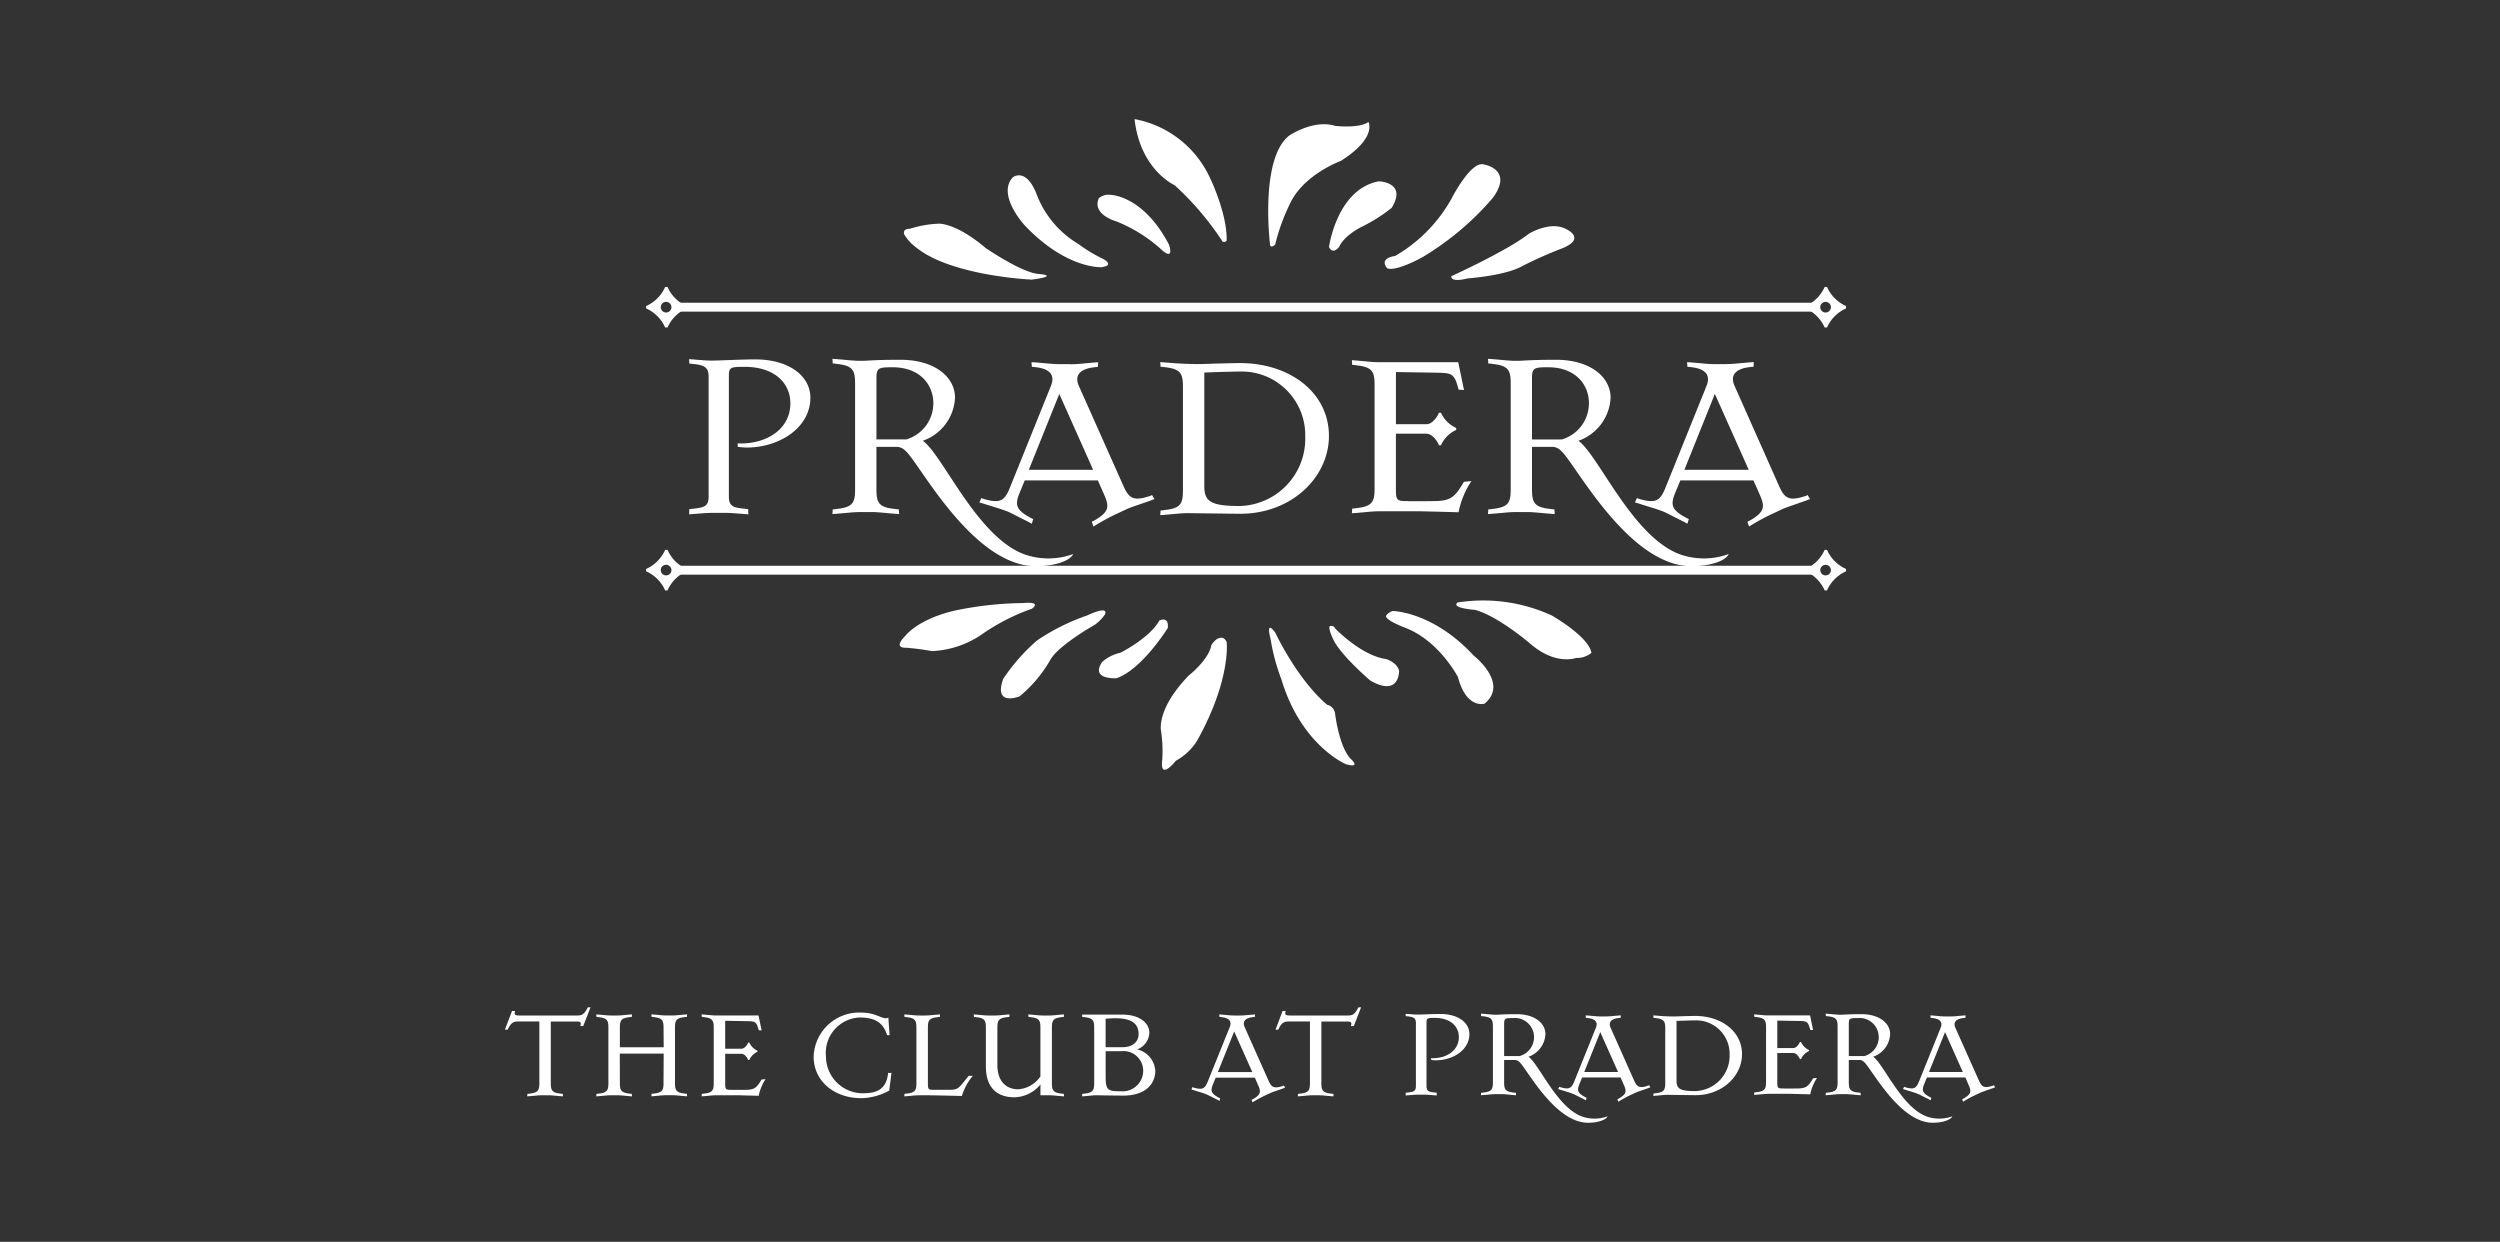 <svg xmlns="http://www.w3.org/2000/svg" xmlns:xlink="http://www.w3.org/1999/xlink" width="301.92" height="149.973" viewBox="0 0 301.92 149.973">
  <rect x="0" y="0" width="301.92" height="149.973" fill="#333333" stroke="none"/>
  <defs>
    <clipPath id="clip-path">
      <rect id="Rectangle_18044" data-name="Rectangle 18044" width="301.92" height="149.973" transform="translate(299 1084.772)" fill="#fff"/>
    </clipPath>
    <clipPath id="clip-path-2">
      <rect id="Rectangle_18043" data-name="Rectangle 18043" width="179.96" height="121.205" fill="#fff"/>
    </clipPath>
  </defs>
  <g id="The_Club_at_Pradera" data-name="The Club at Pradera" transform="translate(-299 -1084.771)" clip-path="url(#clip-path)">
    <g id="Group_34992" data-name="Group 34992" transform="translate(359.98 1099.156)">
      <g id="Group_34991" data-name="Group 34991" clip-path="url(#clip-path-2)">
        <path id="Path_72284" data-name="Path 72284" d="M188.518,14.608a35.413,35.413,0,0,0-5.665-6.621S178.688,6.144,178.007,0a12.539,12.539,0,0,1,9.076,7.03s2.119,4.3,2.049,7.645c0,0-.407.409-.614-.067" transform="translate(-101.968)" fill="#fff"/>
        <path id="Path_72285" data-name="Path 72285" d="M216.021,15.681s-1.3-10.443,2.32-13.241c0,0,2.937-1.98,5.529-1.163,0,0,2.935.344,4.026-.474,0,0,1.093,1.909-3.341,4.71,0,0-4.3,1.569-6.009,4.914a24.2,24.2,0,0,0-1.912,5.187s-.479.477-.614.067" transform="translate(-123.614 -0.461)" fill="#fff"/>
        <path id="Path_72286" data-name="Path 72286" d="M232.978,25.5s.955-6.963,6-7.916c0,0,3.481.067,1.569,3.205a19.706,19.706,0,0,1-3.414,2.185s-2.254,1.023-2.933,2.526c0,0-.754,1.025-1.227,0" transform="translate(-133.457 -10.07)" fill="#fff"/>
        <path id="Path_72287" data-name="Path 72287" d="M249.992,23.816a18.194,18.194,0,0,0,6.824-6.961s2.253-4.437,3.821-4.094c0,0,3.687.546,1.16,4.025a34.139,34.139,0,0,1-8.6,7.235s-3.072,1.706-4.162,1.3c0,0-1.159-1.161.958-1.5" transform="translate(-142.473 -7.299)" fill="#fff"/>
        <path id="Path_72288" data-name="Path 72288" d="M267.543,36.317s6.762-3.072,9.352-5.119c0,0,2.524-1.568,4.435-.615,0,0,2.6,1.091-.273,2.321a50.085,50.085,0,0,0-5.189,2.319s-1.633.959-6.414,1.367c0,0-1.911.547-1.911-.273" transform="translate(-153.257 -17.343)" fill="#fff"/>
        <path id="Path_72289" data-name="Path 72289" d="M269.107,136.339a19.808,19.808,0,0,1,11.4,1.573s4.437,2.52,4.78,4.5a2.678,2.678,0,0,1-1.846.616s-2.454.957-5.526-1.7c0,0-3.892-3.349-6.687-4.1,0,0-2.937-.2-2.119-.887" transform="translate(-154.07 -77.959)" fill="#fff"/>
        <path id="Path_72290" data-name="Path 72290" d="M249.932,139.067s4.846.068,9.76,5.391c0,0,4.3,3.345,1.3,5.8,0,0-2.182.682-3.207-3.207,0,0-2.183-4.233-6.143-5.869,0,0-2.8-1.024-2.525-1.571a1.433,1.433,0,0,1,.82-.545" transform="translate(-142.689 -79.662)" fill="#fff"/>
        <path id="Path_72291" data-name="Path 72291" d="M233.787,143.595s3.14,3.276,6.144,3.686c0,0,1.363.408,1.569,1.432,0,0,.068,3.208-3.482,1.16,0,0-3.686-3.141-4.507-5.051,0,0-.544-1.092-.406-1.5a.506.506,0,0,1,.682.272" transform="translate(-133.516 -82.074)" fill="#fff"/>
        <path id="Path_72292" data-name="Path 72292" d="M216.78,144.379s2.591,5.6,6.279,8.738a1.236,1.236,0,0,1,.956,1.091s.476,4.028,1.91,5.461c0,0,1.3,1.159-.614.614,0,0-5.39-2.252-7.783-10.241a24.386,24.386,0,0,1-1.3-4.845s-.683-2.458.548-.82" transform="translate(-123.756 -82.382)" fill="#fff"/>
        <path id="Path_72293" data-name="Path 72293" d="M193.372,147.143s.547,4.507-3.55,11.876a6.948,6.948,0,0,1-2.59,2.459s-1.982,2.526-1.639-.136a16.3,16.3,0,0,0-.139-3.412s-.68-2.595,3.346-6.757c0,0,2.387-1.843,2.73-3.686,0,0,.478-.751.954-.823,0,0,.547-.272.888.478" transform="translate(-106.209 -83.986)" fill="#fff"/>
        <path id="Path_72294" data-name="Path 72294" d="M176.25,142.5s-3.141,5.05-6.212,6.074c0,0-3.208.2-1.706-1.977a4.879,4.879,0,0,1,2.185-1.1s3.549-1.772,4.708-3.89c0,0,1.161-.613,1.026.888" transform="translate(-96.196 -81.048)" fill="#fff"/>
        <path id="Path_72295" data-name="Path 72295" d="M151.491,140.671s-4.369,2.457-5.323,4.234a16.084,16.084,0,0,1-3.686,4.366s-3.208,1.3-1.98-2.114a23.264,23.264,0,0,1,4.094-4.643,25.783,25.783,0,0,1,6.007-3s2.662-1.294,2.184-.134a5.085,5.085,0,0,1-1.3,1.3" transform="translate(-80.323 -79.561)" fill="#fff"/>
        <path id="Path_72296" data-name="Path 72296" d="M127.581,137.459a24.852,24.852,0,0,0-6.213,3.21,11.59,11.59,0,0,1-5.869,1.909,30.527,30.527,0,0,0-3.14-.409s-1.639.137-.07-1.433c0,0,1.5-2.05,6.076-3.072a41.482,41.482,0,0,1,8.122-.886s2.321-.274,1.094.681" transform="translate(-63.933 -78.33)" fill="#fff"/>
        <path id="Path_72297" data-name="Path 72297" d="M128.261,36.312s-9.691-.41-13.993-3.889a5.474,5.474,0,0,1-1.432-1.571s-.272-.683.682-.681a13.246,13.246,0,0,1,3.48-.616s2.049-.135,5.666,2.934c0,0,4.369,3,6.416,3.141,0,0,2.663.2-.819.681" transform="translate(-64.615 -16.927)" fill="#fff"/>
        <path id="Path_72298" data-name="Path 72298" d="M153.481,26.985s-4.233.273-9.284-5.053c0,0-3.412-3.682-1.434-5.8,0,0,1.5-1.229,2.8,1.845a11.891,11.891,0,0,0,5.121,6.21,17.869,17.869,0,0,0,2.8,1.707s1.777.82,0,1.092" transform="translate(-81.426 -9.102)" fill="#fff"/>
        <path id="Path_72299" data-name="Path 72299" d="M169.055,21.4s3.958,0,7.1,6.008c0,0,.683,1.91-.751.751a18.051,18.051,0,0,0-5.6-3.551s-3-.818-2.118-2.8a1.817,1.817,0,0,1,1.369-.41" transform="translate(-95.962 -12.256)" fill="#fff"/>
        <rect id="Rectangle_18041" data-name="Rectangle 18041" width="137.806" height="1.073" transform="translate(20.681 22.176)" fill="#fff"/>
        <rect id="Rectangle_18042" data-name="Rectangle 18042" width="137.805" height="1.074" transform="translate(20.595 53.94)" fill="#fff"/>
        <path id="Path_72300" data-name="Path 72300" d="M42.5,47.451h-.285a4.517,4.517,0,0,1-2.3,2.305v.288a4.538,4.538,0,0,1,2.3,2.3H42.5a4.524,4.524,0,0,1,2.3-2.3v-.288a4.5,4.5,0,0,1-2.3-2.305m-.167,3.086a.643.643,0,1,1,.639-.638.644.644,0,0,1-.639.638" transform="translate(-22.865 -27.181)" fill="#fff"/>
        <path id="Path_72301" data-name="Path 72301" d="M42.5,121.778h-.285a4.526,4.526,0,0,1-2.3,2.308v.281a4.536,4.536,0,0,1,2.3,2.305H42.5a4.522,4.522,0,0,1,2.3-2.305v-.281a4.512,4.512,0,0,1-2.3-2.308m-.167,3.082a.639.639,0,0,1-.651-.633.645.645,0,1,1,1.29,0,.633.633,0,0,1-.639.633" transform="translate(-22.865 -69.758)" fill="#fff"/>
        <path id="Path_72302" data-name="Path 72302" d="M370.308,47.451h-.286a4.5,4.5,0,0,1-2.3,2.305v.288a4.524,4.524,0,0,1,2.3,2.3h.286a4.525,4.525,0,0,1,2.3-2.3v-.288a4.5,4.5,0,0,1-2.3-2.305m-.167,3.086a.643.643,0,1,1,.636-.638.641.641,0,0,1-.636.638" transform="translate(-210.643 -27.181)" fill="#fff"/>
        <path id="Path_72303" data-name="Path 72303" d="M370.308,121.778h-.286a4.512,4.512,0,0,1-2.3,2.308v.281a4.522,4.522,0,0,1,2.3,2.305h.286a4.523,4.523,0,0,1,2.3-2.305v-.281a4.513,4.513,0,0,1-2.3-2.308m-.167,3.082a.635.635,0,0,1-.645-.633.641.641,0,1,1,1.282,0,.632.632,0,0,1-.636.633" transform="translate(-210.643 -69.758)" fill="#fff"/>
        <path id="Path_72304" data-name="Path 72304" d="M104.771,73.126A4.542,4.542,0,0,1,101.5,77.5H97.9V70.057c0-1.228.329-1.27,1.963-1.27,3.273,0,4.908,2.087,4.908,4.339m16.89,18.213a8.739,8.739,0,0,1-5.766.085c-5.81-2.008-9.936-12-12.393-13.761a5.8,5.8,0,0,0,3.887-5.2c0-2.5-2.452-4.582-6.584-4.582-3.026,0-4.091.127-4.58.127H95.94c-.778,0-1.352-.084-2.783-.2l-.574-.043.042.572a1.786,1.786,0,0,1,.448.041c2,.2,2.249.777,2.249,2.411v12.7c0,1.636-.244,2.208-2.249,2.412a1.9,1.9,0,0,1-.448.039l-.042.574.574-.042c1.431-.116,2.006-.2,2.783-.2h1.346c.778,0,1.35.086,2.783.2l.571.042-.041-.574a1.925,1.925,0,0,1-.45-.039c-2-.2-2.25-.775-2.25-2.412V78.4h2.577a1.534,1.534,0,0,1,.943.492c1.551,1.267,8.053,13.919,15.74,13.919,2.373,0,4.171-.692,4.5-1.472" transform="translate(-53.034 -38.817)" fill="#fff"/>
        <path id="Path_72305" data-name="Path 72305" d="M290.11,73.126a4.542,4.542,0,0,1-3.273,4.376h-3.6V70.057c0-1.228.331-1.27,1.967-1.27,3.273,0,4.909,2.087,4.909,4.339M307,91.339a8.735,8.735,0,0,1-5.765.085c-5.808-2.008-9.939-12-12.391-13.761a5.8,5.8,0,0,0,3.884-5.2c0-2.5-2.454-4.582-6.585-4.582-3.025,0-4.091.127-4.578.127h-.289c-.779,0-1.349-.084-2.78-.2l-.572-.043.038.572a1.829,1.829,0,0,1,.451.041c2.009.2,2.253.777,2.253,2.411v12.7c0,1.636-.245,2.208-2.253,2.412a1.946,1.946,0,0,1-.451.039l-.038.574.572-.042c1.43-.116,2-.2,2.78-.2h1.353c.775,0,1.348.086,2.779.2l.572.042-.038-.574a1.917,1.917,0,0,1-.449-.039c-2-.2-2.256-.775-2.256-2.412V78.4h2.578a1.517,1.517,0,0,1,.942.492c1.554,1.267,8.055,13.919,15.743,13.919,2.374,0,4.175-.692,4.5-1.472" transform="translate(-159.201 -38.817)" fill="#fff"/>
        <path id="Path_72306" data-name="Path 72306" d="M202.774,77.69a8.126,8.126,0,0,1-7.939,8.385c-3.517,0-4.251-.576-4.251-2.416V69.96c.651-.041,3.6-.125,4.251-.125a7.677,7.677,0,0,1,7.939,7.855m2.862-.084c0-5.275-4.786-8.794-10.718-8.794-1.268,0-4.787.123-4.787.123-1.635,0-2.862-.079-4.292-.2l-.575-.04.042.573a2.126,2.126,0,0,1,.45.035c2.006.209,2.25.781,2.25,2.417V84.149c0,1.637-.245,2.211-2.25,2.415a1.8,1.8,0,0,1-.45.041l-.042.573.575-.042c1.43-.126,2-.2,2.78-.2l6.3.075c6.217,0,10.718-4.416,10.718-9.4" transform="translate(-106.124 -39.349)" fill="#fff"/>
        <path id="Path_72307" data-name="Path 72307" d="M147.865,81.7H140.1l3.679-9.159Zm-2.74-12.761h-1.35c-.777,0-1.349-.079-2.78-.2l-.571-.039.039.573a2.146,2.146,0,0,1,.452.035c1.552.169,2.453.824,1.837,2.3l-4.946,12.269c-.615,1.472-1.066,1.921-2.988,1.391a2.111,2.111,0,0,1-.446-.165l-.249.534.532.161c1.39.451,1.923.574,2.659.86l.126.038c.692.29,1.222.617,2.49,1.23l.533.288.164-.574a1.793,1.793,0,0,1-.41-.2c-1.755-.941-1.8-1.6-1.185-3.068l.572-1.392h8.833l.737,1.675c.653,1.474.653,2.086-1.062,3.109a3.547,3.547,0,0,1-.41.209l.2.572.491-.29a25.811,25.811,0,0,1,2.453-1.3l1.228-.576c.736-.284,1.269-.446,2.663-.941l.529-.2-.285-.492a1.6,1.6,0,0,1-.411.167c-1.924.609-2.412.164-3.068-1.311l-5.358-12.025c-.612-1.392.288-2.085,1.842-2.254a2.108,2.108,0,0,1,.449-.035l.043-.573-.574.039c-1.431.124-2,.2-2.781.2" transform="translate(-76.83 -39.349)" fill="#fff"/>
        <path id="Path_72308" data-name="Path 72308" d="M244.762,77.027v6.587c0,1.469.082,1.555,1.393,1.555.244.038,3.149,0,3.149,0,2.126,0,2.575-.489,3.678-2.334l.9-.079a10.245,10.245,0,0,0-1.553,3.764s-2.866-.085-4.667-.122H242.8c-.776,0-1.351.079-2.78.2l-.575.038.041-.57a1.827,1.827,0,0,0,.451-.041c2-.206,2.25-.779,2.25-2.414V71.182c0-1.642-.245-2.212-2.25-2.415a1.723,1.723,0,0,0-.451-.044l-.041-.573.575.047c1.429.123,2,.2,2.78.2h9.49l.693,3.357-.651-.043c-.491-1.88-.736-2-2.457-2.045l-5.111-.081v6.3h3.681c.694,0,1.309-.858,1.513-1.39h.247a3.659,3.659,0,0,0,1.839,1.841v.241a3.651,3.651,0,0,0-1.839,1.847h-.247c-.2-.535-.819-1.395-1.513-1.395Z" transform="translate(-137.161 -39.038)" fill="#fff"/>
        <path id="Path_72309" data-name="Path 72309" d="M333.215,81.7h-7.77l3.68-9.159Zm-2.739-12.761h-1.351c-.777,0-1.345-.079-2.78-.2l-.573-.039.039.573a2.094,2.094,0,0,1,.45.035c1.555.169,2.457.824,1.841,2.3l-4.947,12.269c-.613,1.472-1.062,1.921-2.987,1.391a2.144,2.144,0,0,1-.449-.165l-.245.534.532.161c1.385.451,1.92.574,2.66.86l.12.038c.695.29,1.226.617,2.494,1.23l.531.288.168-.574a1.823,1.823,0,0,1-.413-.2c-1.758-.941-1.8-1.6-1.185-3.068l.575-1.392h8.832l.738,1.675c.655,1.474.655,2.086-1.063,3.109a3.548,3.548,0,0,1-.41.209l.2.572.49-.29a25.384,25.384,0,0,1,2.458-1.3l1.225-.576c.736-.284,1.268-.446,2.658-.941l.533-.2-.284-.492a1.6,1.6,0,0,1-.411.167c-1.921.609-2.417.164-3.068-1.311L331.5,71.555c-.613-1.392.287-2.085,1.842-2.254a2.111,2.111,0,0,1,.449-.035l.042-.573-.574.039c-1.43.124-2,.2-2.78.2" transform="translate(-183.005 -39.349)" fill="#fff"/>
        <path id="Path_72310" data-name="Path 72310" d="M58.981,78.525a6.65,6.65,0,0,1-1.04-.088v-.431a1.316,1.316,0,0,0,.359.031c3.183,0,6-1.739,6-4.854,0-2.373-1.836-4.4-5.533-4.4-1.928,0-1.894.093-1.894,1.455v14.19c0,1.191.493,1.356,1.992,1.5a1.307,1.307,0,0,0,.337.032l.026.633-.424-.031c-1.072-.085-1.807-.145-2.386-.145H54.887c-.584,0-1.316.06-2.386.145l-.428.031.028-.633a1.317,1.317,0,0,0,.337-.032c1.5-.146,1.991-.311,1.991-1.5V70.008c0-1.185-.489-1.441-1.991-1.587A1.587,1.587,0,0,0,52.1,68.4l-.028-.548.428.03c1.07.089,1.591.146,2.386.146.762,0,3.605-.146,5.132-.146,4.223,0,6.7,2.073,6.7,4.625,0,3.562-3.638,6.024-7.735,6.024" transform="translate(-29.829 -38.865)" fill="#fff"/>
        <path id="Path_72311" data-name="Path 72311" d="M1.622,252.827c-.571,0-.877.11-1.292.985H0l.855-2.254h.371c-.132.483-.021.546.593.546H8.736c.545,0,.832-.109,1.27-.984h.328l-.877,2.256H9.107c.131-.483.043-.548-.589-.548H5.538v7.419c0,.877.131,1.185,1.205,1.293a1,1,0,0,0,.24.021l.023.308-.307-.022c-.767-.066-1.072-.11-1.49-.11H4.488c-.416,0-.721.044-1.489.11l-.306.022.022-.308a1.01,1.01,0,0,0,.241-.021c1.072-.109,1.2-.417,1.2-1.293v-7.419Z" transform="translate(0 -143.848)" fill="#fff"/>
        <path id="Path_72312" data-name="Path 72312" d="M28.676,261.388c0,.877.132,1.185,1.2,1.293a1.009,1.009,0,0,0,.241.021l.022.308-.306-.022c-.767-.066-1.073-.11-1.488-.11h-.725c-.415,0-.721.044-1.488.11l-.305.022.023-.308a1.011,1.011,0,0,0,.241-.021c1.073-.109,1.2-.416,1.2-1.293v-6.654c0-.875-.13-1.182-1.2-1.291a1.034,1.034,0,0,0-.241-.021l-.023-.31.305.024c.767.066,1.073.109,1.488.109h.725c.415,0,.721-.043,1.488-.109l.306-.024-.022.31a1.032,1.032,0,0,0-.241.021c-1.072.11-1.2.416-1.2,1.291v2.346l5.294,0-.018-2.351c0-.875-.131-1.182-1.2-1.291a1.027,1.027,0,0,0-.241-.021l-.023-.31.307.024c.766.066,1.073.109,1.489.109H35c.416,0,.722-.043,1.489-.109l.307-.024-.023.31a1.022,1.022,0,0,0-.24.021c-1.072.11-1.2.416-1.2,1.291v6.654c0,.877.132,1.185,1.2,1.293a1,1,0,0,0,.24.021l.023.308-.307-.022c-.766-.066-1.073-.11-1.489-.11H34.28c-.416,0-.723.044-1.489.11l-.307.022.023-.308a1,1,0,0,0,.241-.021c1.073-.109,1.2-.416,1.2-1.293l.02-3.536-5.3-.005Z" transform="translate(-14.796 -144.99)" fill="#fff"/>
        <path id="Path_72313" data-name="Path 72313" d="M58.451,257.866v3.521c0,.789.044.834.745.834.13.02,1.683,0,1.683,0,1.14,0,1.38-.266,1.971-1.248l.483-.045a5.586,5.586,0,0,0-.833,2.014s-1.531-.043-2.495-.065H57.4c-.416,0-.722.044-1.488.11l-.308.022.022-.308a1.016,1.016,0,0,0,.242-.021c1.071-.109,1.2-.416,1.2-1.293v-6.654c0-.875-.133-1.182-1.2-1.291a1.039,1.039,0,0,0-.242-.021l-.022-.31.308.024c.765.066,1.072.109,1.488.109h5.079l.371,1.8-.35-.021c-.261-1.005-.393-1.073-1.314-1.094l-2.735-.046v3.373h1.971c.372,0,.7-.462.809-.745h.132a1.963,1.963,0,0,0,.983.985v.135a1.955,1.955,0,0,0-.983.985H61.23c-.109-.288-.437-.744-.809-.744Z" transform="translate(-31.852 -144.99)" fill="#fff"/>
        <path id="Path_72314" data-name="Path 72314" d="M96.406,262.016a7.178,7.178,0,0,1-3.393.921c-3.173,0-5.735-1.994-5.735-5.015a5.5,5.5,0,0,1,5.735-5.32c1.992,0,2.649.984,3.284.592l.153,2.147-.307-.025c-.5-1.663-1.685-2.122-3.326-2.122a4.274,4.274,0,0,0-4.05,4.728,4.45,4.45,0,0,0,4.444,4.423c1.706,0,2.845-.46,3.062-2.452h.4Z" transform="translate(-49.995 -144.698)" fill="#fff"/>
        <path id="Path_72315" data-name="Path 72315" d="M116.491,262.222h1.619c1.16,0,1.27-.066,2.036-1.03l.526-.656h.5a6.864,6.864,0,0,0-1.314,2.429s-3.153-.087-4.422-.087H114.7c-.415,0-.722.044-1.489.11l-.306.022.022-.308a.989.989,0,0,0,.239-.021c1.074-.109,1.2-.416,1.2-1.293v-6.654c0-.875-.131-1.182-1.2-1.291a1.012,1.012,0,0,0-.239-.021l-.022-.31.306.024c.766.066,1.073.109,1.489.109h.722c.417,0,.721-.043,1.489-.109l.305-.024-.021.31a1.043,1.043,0,0,0-.242.021c-1.073.11-1.2.416-1.2,1.291v6.654c0,.789.044.834.745.834" transform="translate(-64.673 -144.99)" fill="#fff"/>
        <path id="Path_72316" data-name="Path 72316" d="M137.89,262.157a3.513,3.513,0,0,0,2.693-1.555v-5.866c0-.876-.133-1.182-1.2-1.292a1.051,1.051,0,0,0-.24-.02l-.022-.31.306.024c.765.066,1.072.109,1.487.109h.722c.417,0,.724-.043,1.49-.109l.307-.024-.023.31a1.045,1.045,0,0,0-.241.02c-1.073.11-1.2.416-1.2,1.292v6.653c0,.877.132,1.185,1.2,1.293a1,1,0,0,0,.241.021l.023.308-.307-.022c-.766-.066-1.073-.11-1.49-.11h-1.049v-1.313a4.132,4.132,0,0,1-3.153,1.555c-1.948,0-3.437-1.01-3.437-3.743v-4.642c0-.876-.13-1.182-1.2-1.292a1.04,1.04,0,0,0-.24-.02l-.023-.31.308.024c.765.066,1.072.109,1.489.109h.722c.416,0,.722-.043,1.489-.109l.306-.024-.021.31a1.058,1.058,0,0,0-.242.02c-1.071.11-1.2.416-1.2,1.292V259.2c0,2.147,1.2,2.957,2.517,2.957" transform="translate(-75.914 -144.991)" fill="#fff"/>
        <path id="Path_72317" data-name="Path 72317" d="M170.552,260a2.482,2.482,0,0,1-2.606,2.43c-1.664,0-1.927-.088-1.927-1.8v-3.042h1.907A2.372,2.372,0,0,1,170.552,260M170,255.533c0,.721-.5,1.573-1.969,1.573h-2.016v-3.434c.2-.022.855-.065,1.119-.065,2.079,0,2.866.68,2.866,1.927m-5.035,7.377,3.132.044c2.867,0,3.917-1.534,3.917-2.977a2.831,2.831,0,0,0-2.188-2.606,2.233,2.233,0,0,0,1.469-1.991c0-1.334-1.381-2.212-3.242-2.212h-4.881l.023.286a1.031,1.031,0,0,1,.24.021c1.071.11,1.2.416,1.2,1.291v6.654c0,.877-.133,1.185-1.2,1.293a1.01,1.01,0,0,1-.24.021l-.023.308.307-.022c.765-.066,1.071-.11,1.487-.11" transform="translate(-93.472 -145.022)" fill="#fff"/>
        <path id="Path_72318" data-name="Path 72318" d="M201.433,260.077h-4.16l1.972-4.9Zm-1.467-6.831h-.721c-.417,0-.724-.043-1.49-.109l-.307-.024.023.31a1.059,1.059,0,0,1,.241.02c.831.09,1.313.436.986,1.226l-2.649,6.566c-.329.789-.569,1.029-1.6.746a1.288,1.288,0,0,1-.242-.09l-.131.286.283.088c.745.242,1.031.308,1.425.46l.065.023c.371.154.657.329,1.336.658l.284.153.087-.307a.961.961,0,0,1-.217-.111c-.944-.5-.964-.853-.636-1.643l.308-.745h4.728l.394.9c.349.788.349,1.116-.569,1.665a1.933,1.933,0,0,1-.22.108l.11.306.261-.152a14.293,14.293,0,0,1,1.314-.7l.658-.306c.393-.155.677-.24,1.422-.506l.287-.11-.158-.26a.8.8,0,0,1-.216.086c-1.03.328-1.292.089-1.644-.7l-2.867-6.434c-.328-.745.152-1.115.986-1.205a1.033,1.033,0,0,1,.24-.02l.021-.31-.305.024c-.767.066-1.074.109-1.49.109" transform="translate(-111.174 -144.991)" fill="#fff"/>
        <path id="Path_72319" data-name="Path 72319" d="M219.476,252.827c-.568,0-.875.11-1.291.985h-.328l.854-2.254h.37c-.132.483-.019.546.591.546h6.921c.547,0,.83-.109,1.269-.984h.327l-.874,2.256h-.352c.133-.483.045-.548-.59-.548h-2.979v7.419c0,.877.134,1.185,1.205,1.293a1,1,0,0,0,.242.021l.023.308-.307-.022c-.768-.066-1.074-.11-1.49-.11h-.722c-.415,0-.722.044-1.489.11l-.307.022.023-.308a1.024,1.024,0,0,0,.242-.021c1.073-.109,1.2-.417,1.2-1.293v-7.419Z" transform="translate(-124.795 -143.848)" fill="#fff"/>
        <path id="Path_72320" data-name="Path 72320" d="M282.347,255.724a2.388,2.388,0,0,1-1.72,2.3h-1.891v-3.915c0-.647.173-.67,1.029-.67a2.317,2.317,0,0,1,2.582,2.283m8.882,9.578a4.59,4.59,0,0,1-3.034.044c-3.054-1.055-5.224-6.311-6.515-7.237a3.045,3.045,0,0,0,2.042-2.732c0-1.311-1.29-2.408-3.461-2.408-1.591,0-2.151.066-2.41.066h-.15c-.409,0-.71-.045-1.464-.108l-.3-.022.023.3a1.2,1.2,0,0,1,.237.017c1.052.112,1.182.411,1.182,1.273v6.678c0,.86-.13,1.159-1.182,1.267a1.029,1.029,0,0,1-.237.02l-.023.3.3-.022c.753-.064,1.055-.11,1.464-.11h.71c.406,0,.711.046,1.463.11l.3.022-.018-.3a1.08,1.08,0,0,1-.242-.02c-1.053-.108-1.179-.407-1.179-1.267V258.5h1.354a.8.8,0,0,1,.5.259c.813.666,4.232,7.32,8.274,7.32,1.248,0,2.2-.364,2.368-.775" transform="translate(-158.064 -144.872)" fill="#fff"/>
        <path id="Path_72321" data-name="Path 72321" d="M379.809,255.724a2.389,2.389,0,0,1-1.718,2.3h-1.9v-3.915c0-.647.174-.67,1.036-.67a2.315,2.315,0,0,1,2.578,2.283m8.883,9.578a4.582,4.582,0,0,1-3.031.044c-3.053-1.055-5.227-6.311-6.518-7.237a3.049,3.049,0,0,0,2.044-2.732c0-1.311-1.294-2.408-3.461-2.408-1.594,0-2.156.066-2.411.066h-.149c-.411,0-.712-.045-1.466-.108l-.3-.022.021.3a1.2,1.2,0,0,1,.237.017c1.055.112,1.184.411,1.184,1.273v6.678c0,.86-.129,1.159-1.184,1.267a1.028,1.028,0,0,1-.237.02l-.021.3.3-.022c.755-.064,1.056-.11,1.466-.11h.709c.406,0,.709.046,1.461.11l.3.022-.019-.3a1,1,0,0,1-.235-.02c-1.053-.108-1.187-.407-1.187-1.267V258.5h1.356a.783.783,0,0,1,.5.259c.82.666,4.239,7.32,8.281,7.32,1.248,0,2.195-.364,2.365-.775" transform="translate(-213.895 -144.872)" fill="#fff"/>
        <path id="Path_72322" data-name="Path 72322" d="M333.886,258.12a4.275,4.275,0,0,1-4.177,4.412c-1.849,0-2.234-.305-2.234-1.272v-7.2c.341-.023,1.891-.067,2.234-.067a4.036,4.036,0,0,1,4.177,4.13m1.5-.045c0-2.772-2.516-4.622-5.64-4.622-.663,0-2.513.064-2.513.064-.864,0-1.507-.044-2.26-.109l-.3-.021.023.305a1.176,1.176,0,0,1,.239.018c1.053.111,1.18.409,1.18,1.269v6.538c0,.861-.127,1.161-1.18,1.269a.869.869,0,0,1-.239.024l-.023.3.3-.024c.753-.062,1.055-.105,1.464-.105l3.308.043c3.274,0,5.64-2.325,5.64-4.95" transform="translate(-185.985 -145.148)" fill="#fff"/>
        <path id="Path_72323" data-name="Path 72323" d="M305.01,260.226h-4.084l1.935-4.815Zm-1.438-6.709h-.711c-.409,0-.71-.044-1.463-.109l-.3-.021.023.305a1.2,1.2,0,0,1,.238.018c.813.088,1.289.433.964,1.2l-2.6,6.452c-.325.775-.564,1.011-1.573.731a1.081,1.081,0,0,1-.236-.086l-.13.281.277.085c.733.238,1.015.3,1.4.453l.068.021c.362.15.643.323,1.311.645l.281.152.085-.3a.887.887,0,0,1-.214-.111c-.924-.5-.948-.838-.623-1.613l.3-.733h4.646l.388.883c.343.773.343,1.1-.558,1.635a2.06,2.06,0,0,1-.214.11l.106.3.26-.152a13.478,13.478,0,0,1,1.291-.687l.642-.3c.388-.146.668-.233,1.4-.495l.28-.106-.15-.259a.891.891,0,0,1-.215.09c-1.013.319-1.267.084-1.613-.69l-2.818-6.323c-.323-.733.149-1.1.967-1.184a1.171,1.171,0,0,1,.238-.018l.022-.305-.3.021c-.753.065-1.055.109-1.461.109" transform="translate(-170.58 -145.148)" fill="#fff"/>
        <path id="Path_72324" data-name="Path 72324" d="M355.962,257.773v3.462c0,.775.042.817.733.817.129.021,1.655,0,1.655,0,1.119,0,1.356-.256,1.937-1.228l.473-.039a5.417,5.417,0,0,0-.819,1.977s-1.5-.043-2.451-.063h-2.557c-.411,0-.714.042-1.464.107l-.305.021.024-.3a.931.931,0,0,0,.235-.022c1.053-.109,1.183-.41,1.183-1.271V254.7c0-.866-.13-1.162-1.183-1.272a.913.913,0,0,0-.235-.022l-.024-.3.305.025c.75.065,1.054.1,1.464.1h4.989l.365,1.766-.346-.024c-.256-.985-.384-1.05-1.29-1.072l-2.688-.044v3.312H357.9c.362,0,.686-.453.795-.731h.132a1.9,1.9,0,0,0,.968.969v.127a1.9,1.9,0,0,0-.968.971h-.132c-.109-.282-.433-.733-.795-.733Z" transform="translate(-202.303 -144.985)" fill="#fff"/>
        <path id="Path_72325" data-name="Path 72325" d="M402.476,260.226h-4.083l1.938-4.815Zm-1.437-6.709h-.708c-.412,0-.71-.044-1.464-.109l-.3-.021.021.305a1.116,1.116,0,0,1,.234.018c.82.088,1.291.433.971,1.2l-2.6,6.452c-.323.775-.56,1.011-1.572.731a1.086,1.086,0,0,1-.235-.086l-.13.281.281.085c.729.238,1.01.3,1.4.453l.061.021c.365.15.648.323,1.314.645l.281.152.086-.3a.979.979,0,0,1-.216-.111c-.925-.5-.946-.838-.622-1.613l.3-.733h4.643l.384.883c.349.773.349,1.1-.557,1.635a1.77,1.77,0,0,1-.215.11l.109.3.255-.152a13.193,13.193,0,0,1,1.3-.687l.641-.3c.39-.146.669-.233,1.4-.495l.279-.106-.148-.259a.87.87,0,0,1-.218.09c-1.01.319-1.27.084-1.612-.69l-2.82-6.323c-.322-.733.152-1.1.971-1.184a1.138,1.138,0,0,1,.235-.018l.024-.305-.3.021c-.753.065-1.055.109-1.464.109" transform="translate(-226.412 -145.148)" fill="#fff"/>
        <path id="Path_72326" data-name="Path 72326" d="M258.267,258.563a3.661,3.661,0,0,1-.545-.045v-.227a.609.609,0,0,0,.188.018c1.675,0,3.156-.919,3.156-2.557,0-1.249-.967-2.312-2.912-2.312-1.012,0-.994.048-.994.764v7.462c0,.625.26.712,1.046.792a.769.769,0,0,0,.179.015l.011.333-.221-.015c-.565-.048-.951-.078-1.257-.078h-.8c-.308,0-.69.029-1.253.078l-.224.015.013-.333a.761.761,0,0,0,.179-.015c.79-.08,1.047-.167,1.047-.792v-7.582c0-.624-.256-.757-1.047-.837a1.088,1.088,0,0,0-.179-.011l-.013-.288.224.018c.563.041.838.073,1.253.073s1.9-.073,2.7-.073c2.219,0,3.523,1.087,3.523,2.43,0,1.871-1.916,3.167-4.071,3.167" transform="translate(-145.864 -144.896)" fill="#fff"/>
      </g>
    </g>
  </g>
</svg>
